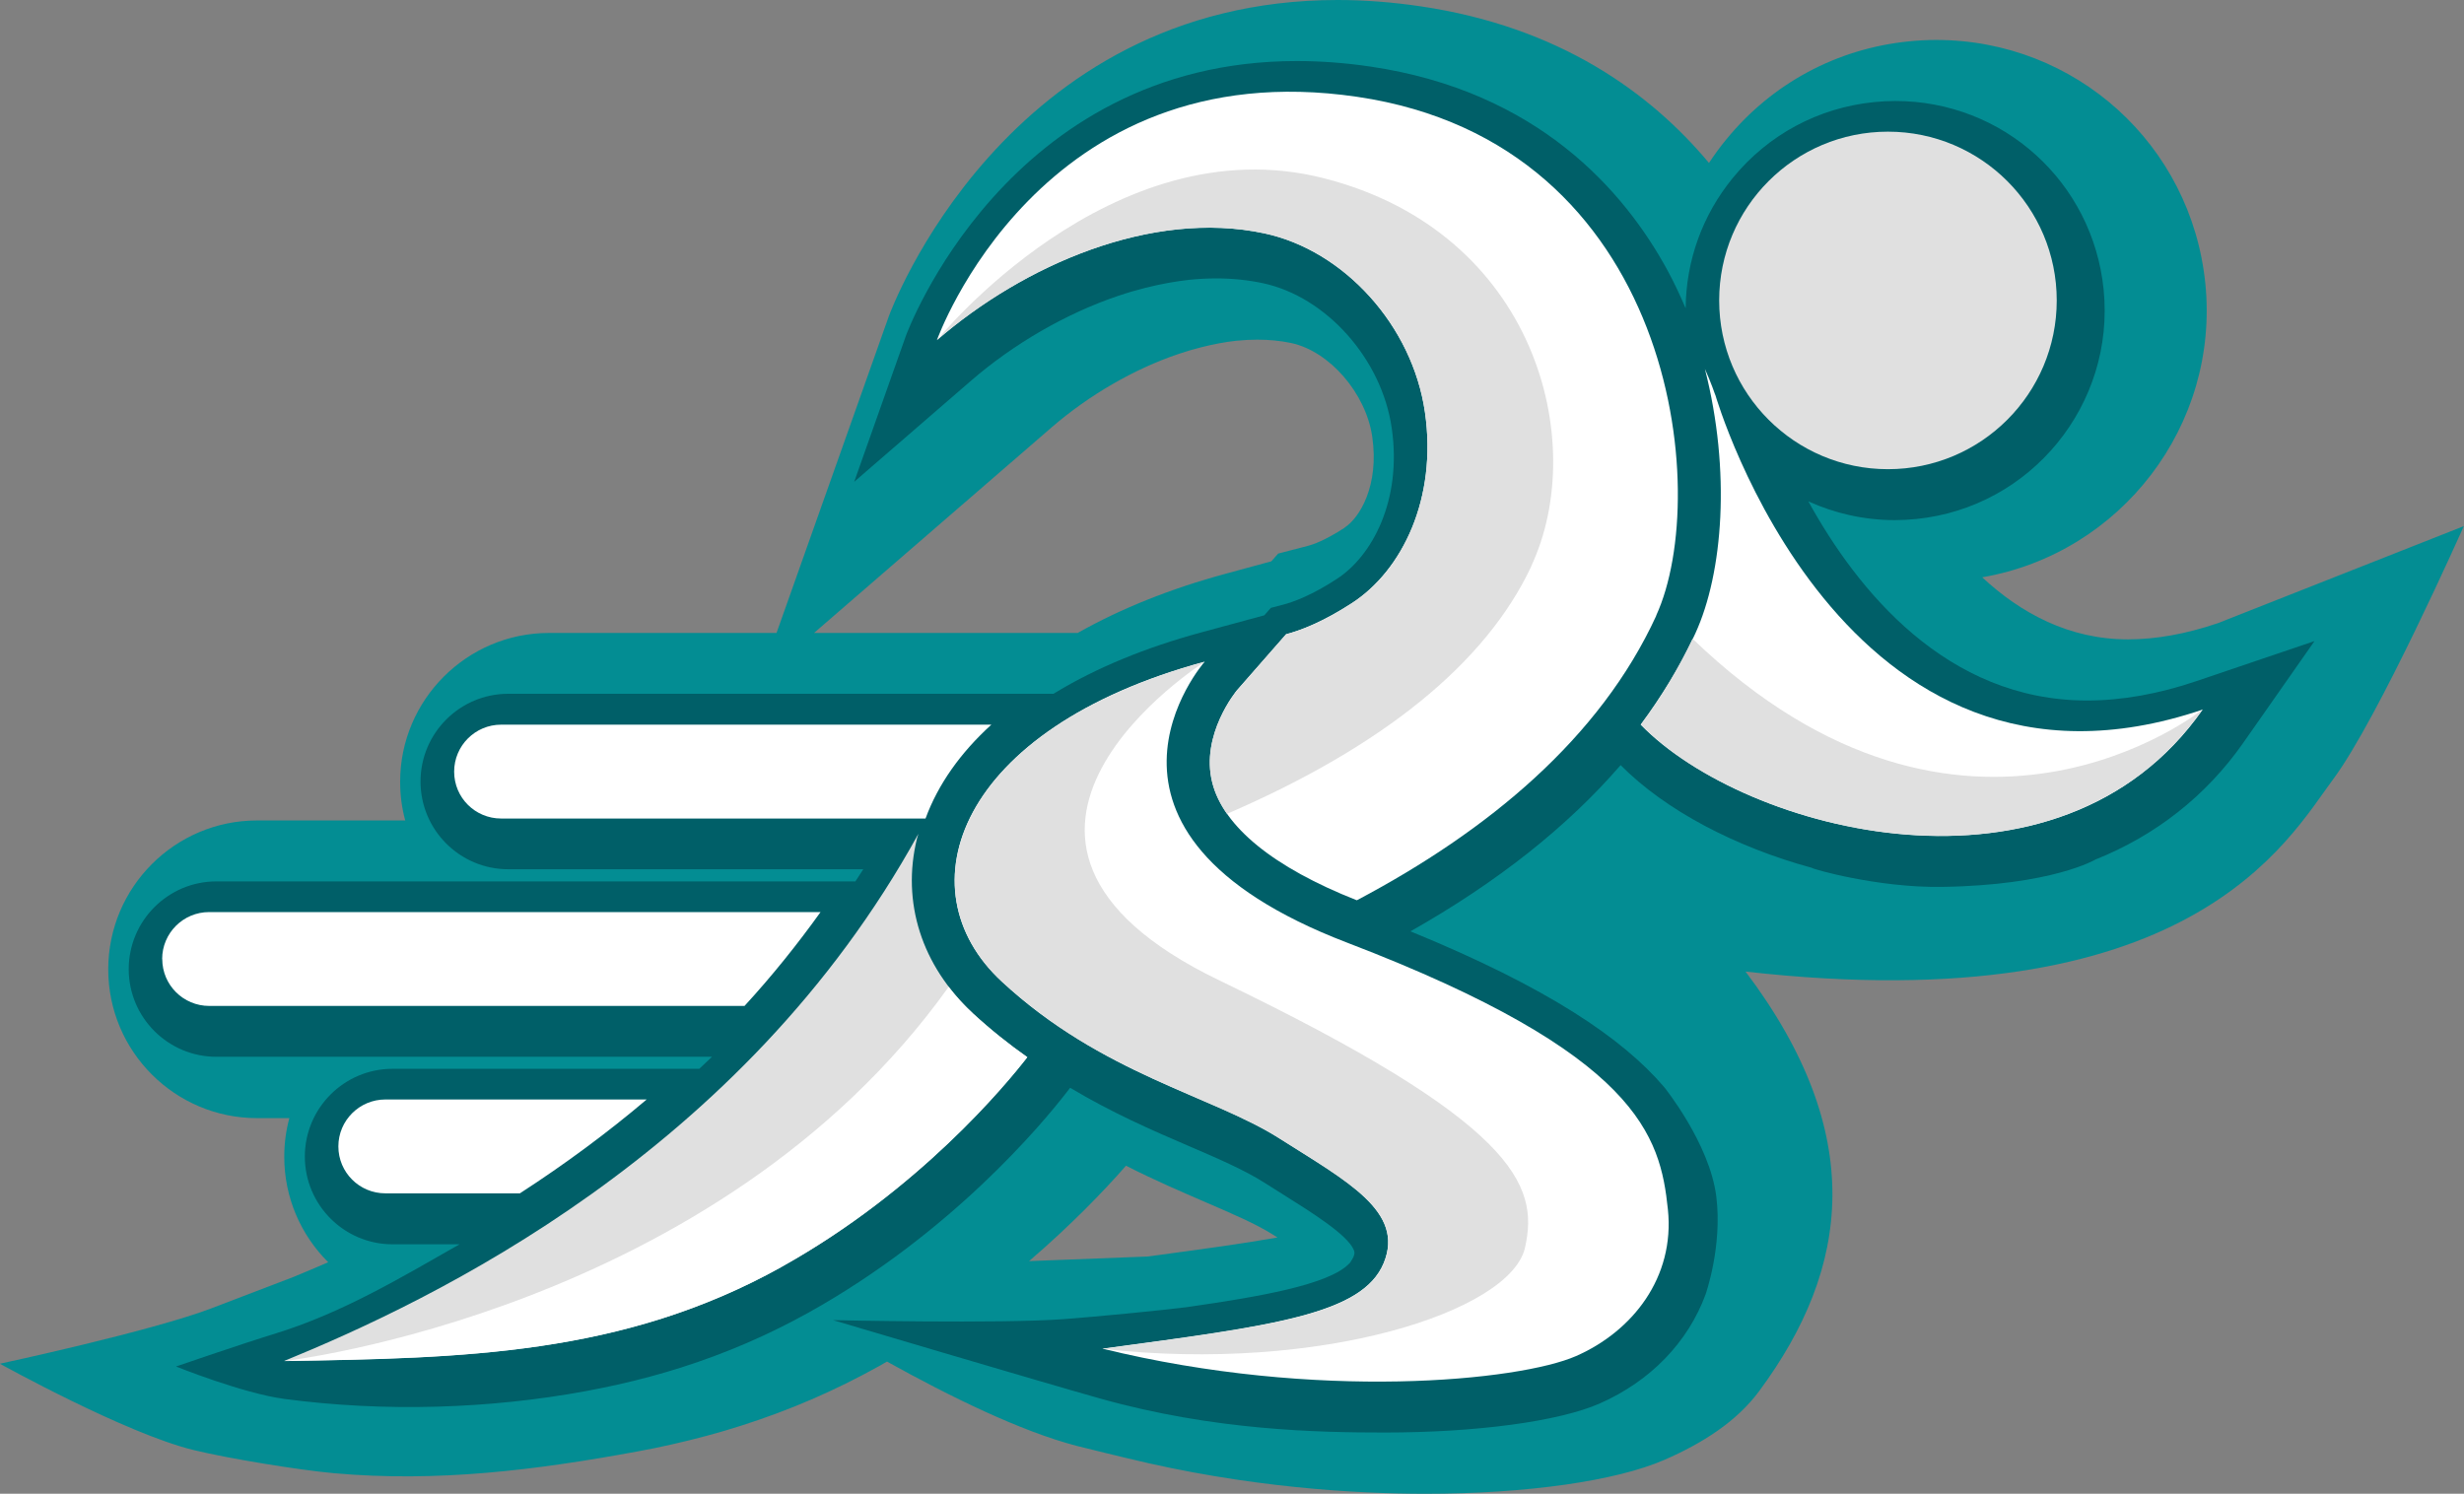 <?xml version="1.0" encoding="UTF-8"?>
<svg id="Layer_2" data-name="Layer 2" xmlns="http://www.w3.org/2000/svg" viewBox="0 0 241.76 146.58">
  <rect x="0" y="0" width="241.76" height="146.58" fill="#808080" stroke="none"/>
  <defs>
    <style>
      .cls-1 {
        fill: #fff;
      }

      .cls-2 {
        fill: #1e3060;
      }

      .cls-3 {
        fill: #038d93;
      }

      .cls-4 {
        fill: #e0e0e0;
      }

      .cls-5 {
        fill: #005f68;
      }
    </style>
  </defs>
  <g id="Layer_1-2" data-name="Layer 1">
    <g>
      <path class="cls-3" d="m217.61,61.15c-3.12,1.06-6.08,1.59-8.82,1.59-5.77,0-10.51-2.56-14.3-6.09,13.6-2.35,23.3-14.9,21.89-28.84-1.38-13.62-12.73-23.89-26.41-23.89-.9,0-1.8.05-2.69.14-7.06.71-13.42,4.13-17.91,9.63-.61.74-1.17,1.51-1.69,2.3-5.73-6.86-14.65-13.37-28.36-15.38-2.73-.4-5.44-.61-8.07-.61-32.68,0-43.93,30.72-44.04,31.03l-11.02,31.08h-22.32c-8.05,0-14.61,6.55-14.61,14.61,0,1.31.17,2.58.5,3.79h-14.54c-8.05,0-14.6,6.55-14.6,14.61s6.55,14.6,14.6,14.6h3.17c-.33,1.21-.5,2.48-.5,3.79,0,4.04,1.65,7.7,4.31,10.35-1.13.49-2.27.98-3.42,1.45,0,0-2.51.96-8.03,3.07-5.93,2.26-20.76,5.44-20.76,5.44,0,0,12.34,6.85,19,8.47,3.4.83,10.32,1.96,13.74,2.27,10.21.92,19.92-.31,29.81-2.13,1.15-.21,2.29-.44,3.37-.69,2.31-.52,4.59-1.13,6.78-1.83,4.78-1.52,9.22-3.44,13.57-5.86.26-.15.51-.3.77-.44,6.13,3.41,13.13,6.85,18.64,8.28,1.2.31,4.83,1.18,4.83,1.18,11.88,2.91,22.53,3.51,29.37,3.51h0c9.91,0,18.69-1.25,23.47-3.34,3.68-1.61,7.05-3.73,9.27-6.74,8.93-12.08,10.66-25.23-1.34-41.16,43.65,4.93,53.18-12.86,57.65-18.87,4.47-6.01,12.82-24.84,12.82-24.84l-24.15,9.53Zm-97.62,61.13c-2.26.33-4.74.66-7.42,1.02l-11.6.45c4.09-3.51,7.3-6.84,9.51-9.36,2.81,1.43,5.43,2.55,7.69,3.53,2.74,1.18,5.11,2.2,6.74,3.24l.43.27c-1.55.27-3.33.56-5.35.85Zm11.93-70.49c-1.94,1.26-3.12,1.65-3.54,1.76l-2.97.77-.67.76-4.45,1.21c-5.44,1.47-10.32,3.43-14.55,5.82h-25.87l23.32-20.18c3.66-3.16,8.07-5.72,12.43-7.19.76-.26,1.51-.48,2.23-.66,1.23-.31,2.4-.53,3.45-.64.7-.07,1.39-.11,2.06-.11,1.16,0,2.28.11,3.32.33,3.77.8,7.34,4.93,7.96,9.19.7,4.8-1.24,7.97-2.71,8.92Z"/>
      <path class="cls-5" d="m163.26,106.65c-4.03-4.73-11.35-9.73-24.87-15.26,8.51-4.81,15.4-10.27,20.62-16.31,4.41,4.45,11.28,8.04,18.77,10.08-.12.07,6.4,1.96,12.71,1.87,10.87-.15,15.12-2.69,15.12-2.69,5.87-2.35,10.82-6.21,14.48-11.43l7-10-11.56,3.92c-3.74,1.27-7.35,1.91-10.75,1.91-13.83,0-22.57-10.86-27.35-19.54,2.59,1.17,5.46,1.84,8.49,1.84h0c.69,0,1.39-.04,2.09-.11,11.28-1.14,19.53-11.25,18.39-22.53-1.07-10.54-9.85-18.49-20.44-18.49-.69,0-1.4.04-2.09.11-5.46.55-10.39,3.2-13.86,7.45-2.99,3.66-4.58,8.13-4.62,12.78-.54-1.25-1.11-2.49-1.77-3.7-4.23-7.8-12.73-17.6-29.18-20.02-2.44-.36-4.87-.54-7.2-.54-28.47,0-38.29,26.76-38.38,27.03l-5.05,14.26,11.44-9.9c4.23-3.66,9.36-6.62,14.44-8.34.91-.31,1.81-.57,2.68-.79,1.51-.38,2.95-.64,4.29-.79.9-.09,1.8-.14,2.68-.14,1.58,0,3.12.16,4.57.47,6.22,1.33,11.66,7.43,12.64,14.2,1.04,7.14-1.95,12.59-5.37,14.81-2.45,1.6-4.23,2.26-5.3,2.54l-1.19.31-.64.73-6.2,1.68c-5.45,1.48-10.25,3.46-14.27,5.89-.07.04-.14.09-.21.13h-53.5c-4.75,0-8.61,3.86-8.61,8.61s3.86,8.61,8.61,8.61h34.83c-.25.4-.52.79-.77,1.19H21.23c-4.74,0-8.6,3.86-8.6,8.61s3.86,8.6,8.6,8.6h48.63c-.41.4-.83.79-1.25,1.18h-30.1c-4.74,0-8.6,3.86-8.6,8.61s3.86,8.61,8.6,8.61h6.58c-5.6,3.18-11.39,6.69-18.02,8.74-3.53,1.09-9.8,3.25-9.8,3.25,0,0,6.48,2.62,10.61,3.18,9.91,1.32,20.2.97,29.58-.76,1.05-.19,2.1-.41,3.14-.64,2.15-.48,4.26-1.05,6.27-1.69,4.39-1.4,8.47-3.16,12.47-5.38,14.01-7.81,22.92-18.52,25.32-21.62l.34-.44c4.1,2.46,8.09,4.19,11.53,5.67,2.98,1.28,5.56,2.39,7.57,3.67l1.65,1.04c3.01,1.89,6.43,4.03,7.07,5.51.03.06.04.11.05.16.01.05.02.1.03.12,0,.09-.03.25-.1.43l-.14.25c-.07.13-.14.23-.21.33l-.06.06c-1.98,2.11-9.06,3.29-15.55,4.23-2.28.33-9.68,1.03-12.41,1.23-6.35.47-22.7.1-22.7.1,0,0,20.13,5.98,26.2,7.69,11.19,3.15,21.43,3.34,27.95,3.34h0c8.99,0,17.06-1.09,21.06-2.84,5.06-2.22,8.7-6.09,10.4-10.69,0,0,1.67-4.7,1.06-9.62-.65-5.24-5.14-10.78-5.14-10.78,0,0,0,0,0,0Z"/>
      <g>
        <path class="cls-2" d="m185.96,23.78c-6.19,0-10.42,4.99-10.39,10.49.03,5.73,4.69,10.34,10.46,10.34,5.71,0,10.55-4.85,10.3-10.45.27-4.81-3.78-10.39-10.37-10.39Z"/>
        <circle class="cls-4" cx="185.24" cy="29.48" r="16.56"/>
        <path class="cls-1" d="m118.19,64.94s-14.59,16.63,14.01,27.57c28.6,10.95,30.7,18.96,31.45,26.18.69,6.66-3.47,11.95-9.02,14.38s-25.36,4.44-46.46-.73c16.61-2.24,25.49-3.33,27.59-8.4s-3.63-8.05-10.23-12.24c-6.6-4.2-17.41-6.28-27.24-15.39-9.84-9.1-4.32-24.81,19.89-31.38Z"/>
        <path class="cls-1" d="m162.5,60.4c5.52-12.03,1.8-46.32-29.34-50.9-31.14-4.58-41.23,23.87-41.23,23.87,8.48-7.34,21.04-12.84,32.11-10.48,7.84,1.67,14.54,9.06,15.77,17.54,1.23,8.48-2.23,15.54-7.15,18.74-2.83,1.84-5.01,2.68-6.47,3.06l-4.82,5.5s-3.63,4.34-2.42,9.08c1.11,4.33,6.01,8.31,14.17,11.53.02-.01.05-.02.07-.03,12.81-6.78,23.8-15.87,29.32-27.9Z"/>
        <path class="cls-4" d="m95.44,99.41c-5.01-4.64-7-10.88-5.47-17.12.04-.16.1-.31.14-.47-17.26,31.38-47.75,45.8-62.23,51.73,17.55-.28,33.24-.56,48.82-9.24,13.47-7.51,22.03-17.9,24.1-20.57-1.79-1.26-3.59-2.69-5.36-4.32Z"/>
        <path class="cls-1" d="m168.29,38.74s-.41-1.21-1.01-2.54c2.56,10.03,1.78,20.02-.94,25.96-1.42,3.1-3.22,6.08-5.35,8.95,10.23,10.55,40.98,18.72,55.13-1.48-35.44,12-47.82-30.89-47.82-30.89Z"/>
        <path class="cls-4" d="m150.25,55.53c5.69-12.17.43-32.77-20.4-38.05-20.83-5.28-37.92,15.9-37.92,15.9,8.48-7.34,21.04-12.84,32.11-10.48,7.84,1.67,14.54,9.06,15.77,17.54,1.23,8.48-2.23,15.54-7.15,18.74-2.83,1.84-5.01,2.68-6.47,3.06l-4.82,5.5s-3.63,4.34-2.42,9.08c.26,1.04.75,2.05,1.44,3.04,15.24-6.58,25.4-14.76,29.87-24.32Z"/>
        <path class="cls-4" d="m216.11,69.62s-23.35,18.77-50.04-6.94c-1.38,2.91-3.08,5.72-5.09,8.42,10.23,10.55,40.98,18.72,55.13-1.48h0Z"/>
        <path class="cls-1" d="m76.69,124.31c13.47-7.51,22.03-17.9,24.1-20.57-1.79-1.26-3.59-2.69-5.36-4.32-.88-.81-1.66-1.68-2.35-2.58-22.79,31.89-65.2,36.72-65.21,36.72h0s0,0,0,0c17.55-.28,33.24-.56,48.82-9.24Z"/>
        <g>
          <path class="cls-1" d="m15.92,94.11c0,2.54,2.06,4.6,4.61,4.6h52.52c2.7-2.94,5.17-6.02,7.46-9.21H20.52c-2.54,0-4.61,2.06-4.61,4.61Z"/>
          <path class="cls-1" d="m33.2,112.5c0,2.54,2.06,4.6,4.61,4.6h13.2c4.45-2.88,8.59-5.95,12.44-9.21h-25.64c-2.54,0-4.61,2.06-4.61,4.6Z"/>
          <path class="cls-1" d="m49.17,71.11c-2.54,0-4.61,2.06-4.61,4.61s2.06,4.6,4.61,4.6h41.64c1.23-3.35,3.42-6.45,6.46-9.21h-48.1Z"/>
        </g>
        <path class="cls-4" d="m149.63,122.42c1.42-6.26-1.06-12.29-29.96-26.2-28.9-13.91-1.48-31.27-1.48-31.27-24.21,6.56-29.73,22.27-19.89,31.38,9.84,9.1,20.65,11.19,27.24,15.39,6.6,4.2,12.32,7.17,10.23,12.24-2.1,5.07-10.98,6.16-27.59,8.4,21.41,2.4,40.03-3.67,41.45-9.93Z"/>
      </g>
    </g>
  </g>
</svg>